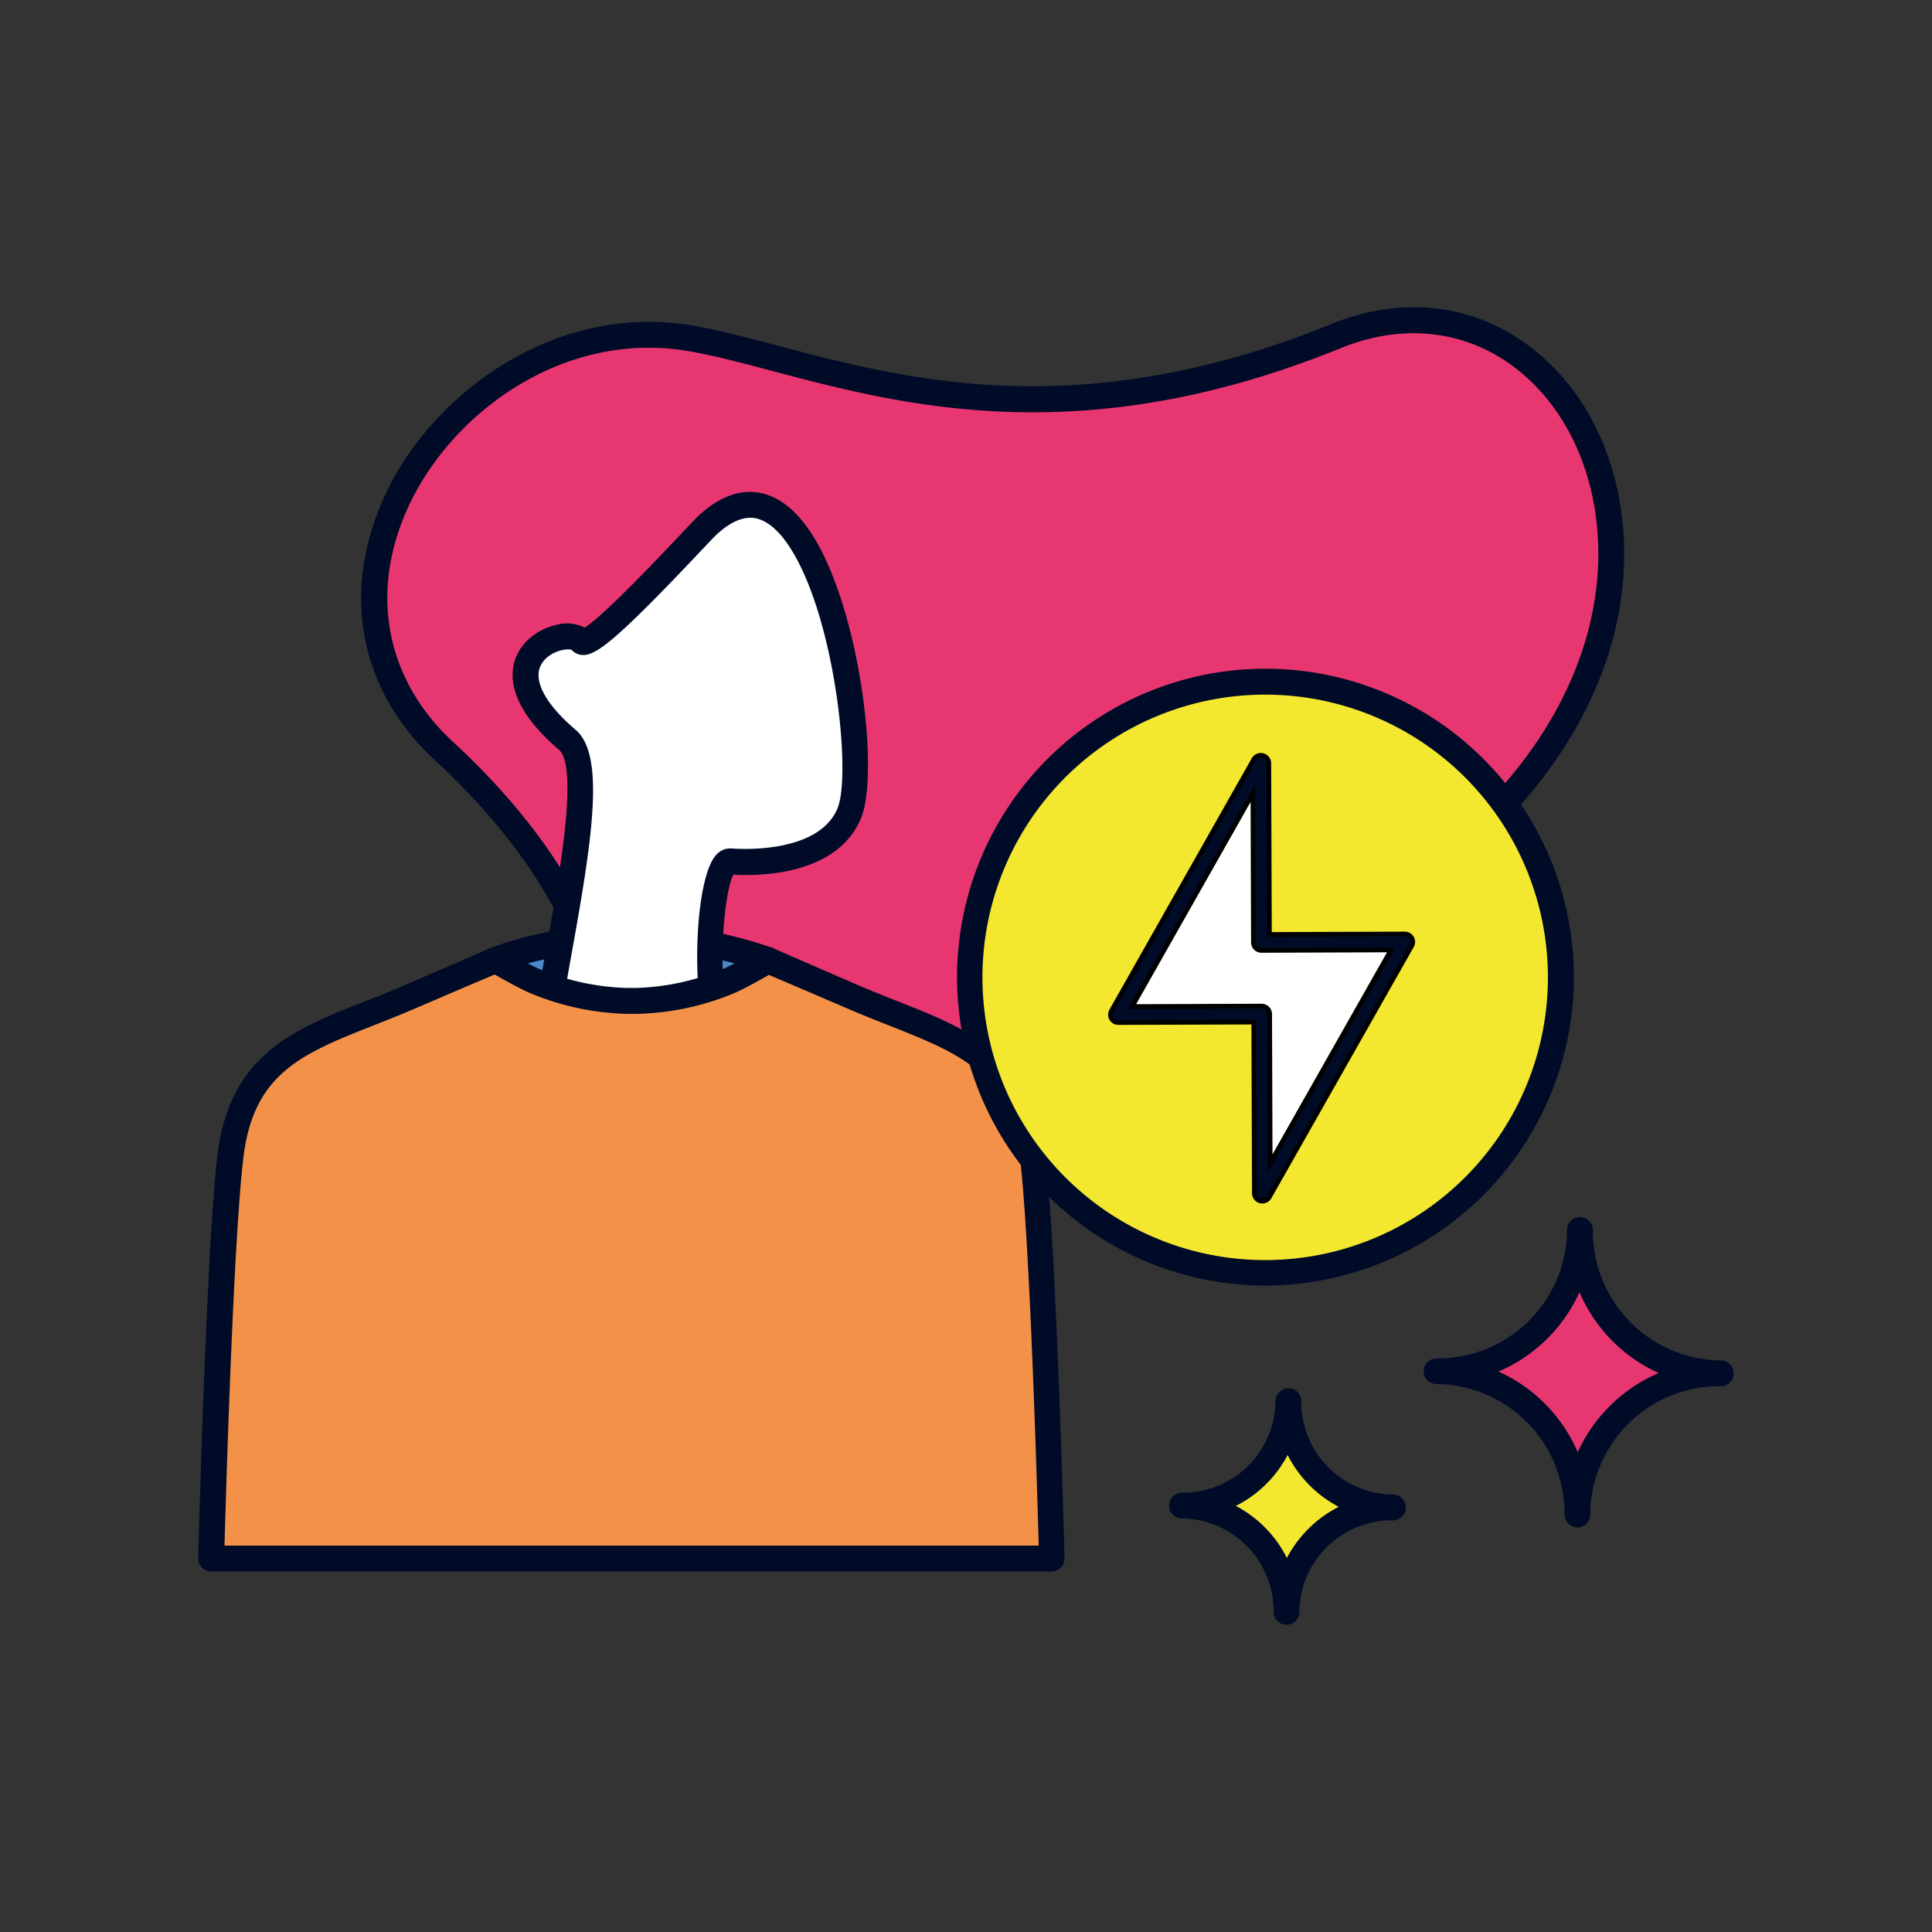 <?xml version="1.0" encoding="UTF-8"?> <svg xmlns="http://www.w3.org/2000/svg" id="Livello_1" data-name="Livello 1" viewBox="0 0 410 410"><rect x="0" y="0" width="410" height="410" fill="#333333" stroke="none"/><defs><style>.cls-1{fill:#e83670;}.cls-2{fill:#f4e72f;}.cls-3,.cls-7{fill:#000b28;}.cls-4{fill:#4a8ac9;}.cls-5{fill:#fff;}.cls-6{fill:#f39149;}.cls-7{stroke:#000;stroke-miterlimit:10;}</style></defs><path class="cls-1" d="M335,265.81A26,26,0,0,1,309.32,292a25.94,25.94,0,0,1,26.18,25.69,25.93,25.93,0,0,1,25.7-26.17A25.94,25.94,0,0,1,335,265.81Z"></path><path class="cls-2" d="M272.88,299.84a20.5,20.5,0,0,1-20.31,20.69,20.51,20.51,0,0,1,20.69,20.32,20.51,20.51,0,0,1,20.32-20.69A20.52,20.52,0,0,1,272.88,299.84Z"></path><path class="cls-1" d="M94.26,159.41c-38.45-35.52,4.64-96.29,52.93-87.5,28.6,5.21,70,26.4,136.35-.59S397.15,186.72,208.77,223c-54.07,10.4-86.58-26.57-86.58-26.57S116.29,179.77,94.26,159.41Z"></path><path class="cls-3" d="M189.91,227.54a97.59,97.59,0,0,1-46-11.54c-15.15-8.08-23.44-17.4-23.78-17.79a2.93,2.93,0,0,1-.53-.9c0-.15-6-16.31-27.21-35.88h0c-16.64-15.37-20.34-37-9.91-57.92s36.26-39.58,65.2-34.3c5.45,1,11.38,2.56,17.67,4.22,27,7.15,64.05,16.94,117.16-4.66,16.14-6.56,32.49-4,44.86,7C342.68,89.34,348.48,113,342.16,136c-5.31,19.3-18.54,37.28-38.28,52-23.35,17.41-55.18,30.08-94.59,37.66A102.43,102.43,0,0,1,189.91,227.54Zm-65.34-32.62c3.44,3.63,34.63,34.78,83.68,25.34,38.59-7.42,69.66-19.76,92.34-36.67,18.75-14,31.29-30.94,36.26-49.05,5.78-21,.62-42.47-13.13-54.68-10.75-9.55-25-11.73-39.14-6-54.81,22.29-92.86,12.23-120.64,4.88-6.17-1.64-12-3.18-17.25-4.13C120.43,69.83,97,86.77,87.4,106c-9.28,18.58-6,37.8,8.72,51.42C116.43,176.15,123.32,191.77,124.57,194.92Z"></path><path class="cls-4" d="M163,203.76c-4.65,7.73-41.41,17.31-57.9,0C105.09,203.76,131.54,192.71,163,203.76Z"></path><path class="cls-3" d="M132,216.25c-16.13,0-24.87-6.41-28.85-10.59a2.74,2.74,0,0,1,.93-4.44c1.12-.46,27.8-11.33,59.87-.05a2.74,2.74,0,0,1,1.68,1.66,2.77,2.77,0,0,1-.23,2.35c-2.9,4.82-13.83,9.3-26,10.64A68.1,68.1,0,0,1,132,216.25Zm-21.41-11.41c6.8,4.78,16.81,6.78,28.23,5.52,8.25-.91,15-3.28,18.74-5.46A86.51,86.51,0,0,0,110.54,204.84Z"></path><path class="cls-3" d="M334.74,324.14h0a2.75,2.75,0,0,1-2.73-2.75v0a27.42,27.42,0,0,0-27.16-27.67A2.76,2.76,0,0,1,302.1,291v0a2.74,2.74,0,0,1,2.75-2.72h.28A27.45,27.45,0,0,0,332.55,261a2.74,2.74,0,0,1,2.75-2.72h0a2.75,2.75,0,0,1,2.73,2.75v0a27.44,27.44,0,0,0,27.16,27.67,2.75,2.75,0,0,1,2.72,2.75v0a2.71,2.71,0,0,1-2.77,2.72h-.26a27.42,27.42,0,0,0-27.41,27.17A2.74,2.74,0,0,1,334.74,324.14ZM318,291.06a33.14,33.14,0,0,1,16.82,17.12A33.24,33.24,0,0,1,352,291.37a33.05,33.05,0,0,1-16.81-17.14A33.16,33.16,0,0,1,318,291.06Z"></path><path class="cls-3" d="M273,344.81h0a2.76,2.76,0,0,1-2.73-2.75v0a19.65,19.65,0,0,0-19.45-19.81,2.76,2.76,0,0,1-2.73-2.75v0a2.74,2.74,0,0,1,2.75-2.72h.21a19.65,19.65,0,0,0,19.63-19.46,2.76,2.76,0,0,1,2.75-2.73h0a2.76,2.76,0,0,1,2.72,2.75v0a19.65,19.65,0,0,0,19.46,19.82,2.74,2.74,0,0,1,2.72,2.75v0a2.72,2.72,0,0,1-2.77,2.73h-.19a19.63,19.63,0,0,0-19.63,19.45A2.75,2.75,0,0,1,273,344.81Zm-10.75-25.24a25.34,25.34,0,0,1,10.85,11.05,25.44,25.44,0,0,1,11-10.85,25.35,25.35,0,0,1-10.84-11A25.27,25.27,0,0,1,262.28,319.57Z"></path><path class="cls-5" d="M173.23,120.89c7.52,17,10.05,44.54,7,51.75-4.62,11-21.51,10.51-25.22,10.16s-6,21.82-2.74,36c2.28,9.8-29.81,18.52-36.19-1.07,1.5-15.47,11.85-54.32,4.28-60.77-20-17.08-.25-24.86,3-20.9,2,2.5,24.42-22.4,26.75-24.56C160.16,102.2,167.93,108.93,173.23,120.89Z"></path><path class="cls-3" d="M134.28,232.23a27,27,0,0,1-8.15-1.2,18.75,18.75,0,0,1-12.65-12.43,3,3,0,0,1-.12-1.12c.43-4.4,1.56-10.68,2.76-17.32,2.52-14,6.74-37.45,2.48-41.08-9.59-8.17-10.47-14.45-9.52-18.28,1.19-4.83,5.59-7.44,9-8.2a8.43,8.43,0,0,1,6,.59c4.05-2.51,16.21-15.39,20.39-19.81,2.09-2.22,3.2-3.4,3.72-3.88,4.46-4.13,8.92-5.77,13.28-4.87,5.49,1.14,10.27,6.23,14.22,15.14h0c7.7,17.41,10.55,45.59,7,53.93-5.2,12.39-22.4,12.2-27.06,11.91-1.85,3.53-3.68,20-.76,32.59,1.24,5.32-3.68,10.49-12.23,12.87A31.38,31.38,0,0,1,134.28,232.23ZM118.9,217.41c1.86,4.84,8.61,12.2,22.37,8.37,5.69-1.59,8.76-4.53,8.34-6.34-3-12.77-1.73-33.32,2.28-37.9a3.94,3.94,0,0,1,3.4-1.48c.18,0,18.19,1.61,22.43-8.49,2.67-6.36.21-33.26-7-49.57h0c-3.14-7.1-6.7-11.24-10.3-12-2.51-.52-5.35.66-8.43,3.52-.41.38-1.82,1.88-3.46,3.61C131,135.68,126.63,139,123.79,139h-.13a3.25,3.25,0,0,1-2.34-1.08c-.86-.39-4.44.14-6.21,2.69-2.3,3.29.28,8.5,7.06,14.28,6.18,5.27,3.63,22.49-.64,46.24C120.41,207.36,119.35,213.25,118.9,217.41Z"></path><path class="cls-6" d="M219.27,246.09c-2.63-23.66-18.59-26.11-38-34.43-6.68-2.87-18.25-7.92-18.25-7.94s-.2.09-.2.09-5.55,3.2-8,4.28A54.13,54.13,0,0,1,135,212.41h-1.82a54.24,54.24,0,0,1-19.83-4.32c-2.5-1.08-8.14-4.35-8.14-4.35h-.07c.07,0-11.6,5-18.29,7.92-19.41,8.32-35.37,10.77-38,34.43-2.36,21.18-4,84.65-4,84.65H223.26S221.63,267.27,219.27,246.09Z"></path><path class="cls-3" d="M223.26,333.49H44.81a2.75,2.75,0,0,1-2.74-2.82c.06-2.6,1.66-63.83,4-84.88,2.43-21.86,15.9-27.18,31.49-33.34,2.64-1,5.37-2.12,8.16-3.32,6.74-2.89,16.79-7.24,18-7.81a2.77,2.77,0,0,1,1.31-.33h0a3.12,3.12,0,0,1,1.41.37c1.53.89,5.93,3.37,7.86,4.21a51.85,51.85,0,0,0,18.79,4.09h1.71a51,51,0,0,0,18.8-4.1c1.91-.83,6.24-3.26,7.74-4.13a2.83,2.83,0,0,1,2.85-.15c1.17.52,11.48,5,18.06,7.85,2.8,1.2,5.53,2.27,8.17,3.32,15.59,6.16,29,11.48,31.49,33.34h0c2.34,21,3.93,82.28,4,84.88a2.75,2.75,0,0,1-2.75,2.82ZM47.64,328H220.43c-.34-12.54-1.85-63.31-3.89-81.59h0c-2.07-18.57-12.4-22.66-28-28.84-2.68-1.05-5.45-2.15-8.31-3.38-3.35-1.43-7.92-3.41-11.65-5l-4.71-2-.68-.3c-1.78,1-5.33,3-7.29,3.83A56.59,56.59,0,0,1,135,215.16h-1.92a56.7,56.7,0,0,1-20.86-4.53c-1.93-.84-5.42-2.79-7.26-3.83l-.7.31-4.73,2-11.65,5c-2.87,1.23-5.63,2.33-8.31,3.38-15.64,6.18-26,10.27-28,28.84C49.5,264.68,48,315.45,47.64,328Zm114-121.92,0,0a2.24,2.24,0,0,0,.53.23Zm2.54.11h0Z"></path><circle class="cls-2" cx="268.55" cy="207.36" r="62.7"></circle><path class="cls-3" d="M268.55,272.81A65.45,65.45,0,1,1,334,207.36,65.52,65.52,0,0,1,268.55,272.81Zm0-125.4a60,60,0,1,0,59.94,60A60,60,0,0,0,268.55,147.41Z"></path><polygon class="cls-5" points="298.11 199.9 267.7 200 267.57 161.99 267.54 161.99 237.35 215.31 267.75 215.21 267.89 253.22 298.11 199.9"></polygon><path class="cls-7" d="M267.89,254.9a1.58,1.58,0,0,1-.43-.05,1.69,1.69,0,0,1-1.26-1.63l-.13-36.32-28.72.1a1.65,1.65,0,0,1-1.46-.83,1.7,1.7,0,0,1,0-1.69l30.19-53.32a1.7,1.7,0,0,1,3.18.83l.13,36.32,28.72-.1a1.74,1.74,0,0,1,1.47.83,1.72,1.72,0,0,1,0,1.69l-30.22,53.32A1.68,1.68,0,0,1,267.89,254.9Zm-.13-41.38a1.69,1.69,0,0,1,1.68,1.68l.11,31.66,25.66-45.27-27.5.1A1.69,1.69,0,0,1,266,200l-.11-31.7-25.65,45.31,27.5-.1Z"></path></svg> 